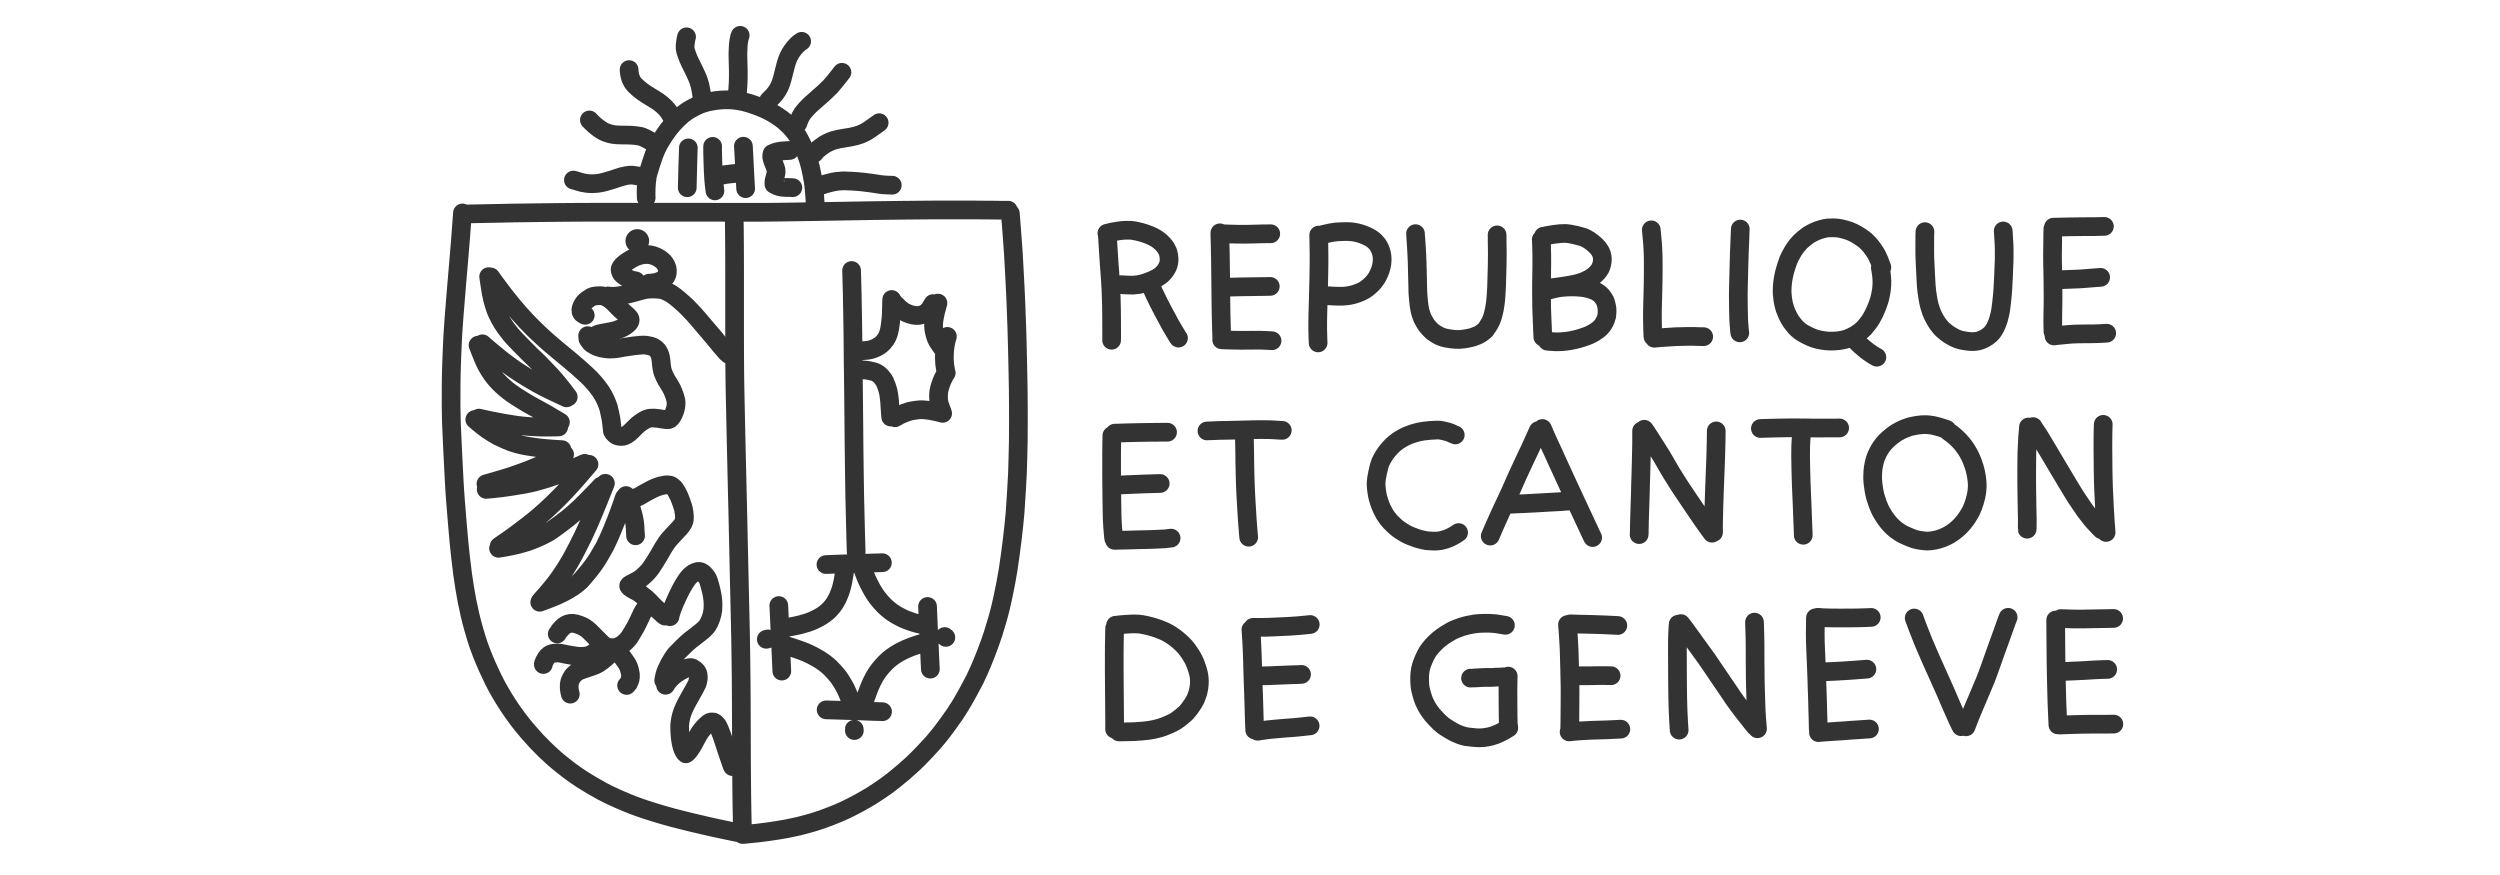 <svg xmlns="http://www.w3.org/2000/svg" width="100" height="35" viewBox="860.803 -901.057 50 17.5"><g stroke="#333"><path fill="none" stroke-linecap="round" stroke-linejoin="round" stroke-width=".374" d="m870.133-896.778.714-.014.165-.004.528-.007q.415-.006.529-.006l.26-.002.293-.001h2.394l.398.001h.599l.169-.001.338-.004q.262-.003.719-.011l.629-.011.346-.006.317-.004.32-.004.318-.003.233-.002.195-.001h.663l.21.002.193.001.152.002h.154M870.052-896.798l-.008.108-.015.207-.017.226q-.008.11-.025.301l-.024.285-.012.139-.03.361q-.027.317-.039.483l-.017.249-.011.187q-.006.104-.016.375t-.012.484q-.003.213-.001.434l.006.357q.004.137.029.635.024.499.031.603l.01.153.009.13q.005.081.041.508.036.428.062.649.025.221.042.347.017.126.041.273.024.148.048.271.024.123.057.265.033.142.072.279.038.137.061.208l.046.139q.024.068.065.172.04.104.114.27.075.167.112.239l.061.118.061.11q.037.065.082.139.045.073.092.145t.088.13q.04.057.101.139l.093.12q.031.039.115.138.084.098.17.19.086.091.165.168.08.077.142.133l.112.098.111.09q.06.048.124.096l.127.092q.063.044.134.09.072.047.188.115.116.069.201.114.084.045.142.073l.178.082q.12.054.192.082l.119.047.106.039.112.039.118.038.125.039.071.021.095.028.147.041.127.033.099.025.08.02.136.033.138.032.111.026.114.026.097.021.152.032.155.033.074.015.087.018M881.01-896.788l.014.176.02.261.016.218.011.158.019.347.022.428.01.232.008.217.009.241.01.352q.007.25.01.432l.005.255.004.226.002.259.001.352q0 .245-.002.395-.002.149-.008.35-.005.2-.009.296-.004.096-.02.364-.015.268-.028.426l-.023.244-.031.275q-.022.188-.045.348-.022.16-.039.27-.018.109-.048.271-.03.163-.057.283-.026.121-.044.194l-.031.124-.04.144q-.027.095-.08.264-.054.168-.142.396-.088.227-.145.35-.056.124-.082.177-.026.053-.128.24-.102.186-.163.284-.061.098-.107.167-.045.068-.149.21t-.172.225q-.067.083-.119.142-.051.059-.175.189t-.217.218q-.093.087-.189.169-.096.083-.195.161-.099.077-.148.113-.049.037-.125.087-.075.051-.127.084l-.066.042-.1.059q-.086.051-.156.088-.07.038-.165.085l-.132.063-.096.042q-.058.026-.167.067l-.155.058-.1.033-.103.032-.14.039-.107.028-.107.024q-.09.02-.163.034-.072.014-.178.03l-.187.028-.102.013-.085.011-.098.01-.1.01-.079.008-.042.003M875.489-896.599l.002.167.003.404.001.449v1.222l.001.405.002.308.004.313q.003.217.017.816l.021.925.013.542.007.287.011.51.018.81.015.66.01.446.006.409.006.461.003.497.002.556.001.434q0 .167.002.325l.002.263.003.277.004.261.003.142.003.174"/><path fill="none" stroke-linecap="round" stroke-linejoin="round" stroke-width=".374" d="m870.617-895.518.094.131.11.147q.048.065.09.118.042.054.121.15.08.097.149.176.069.079.147.161.077.081.146.149l.134.128q.064.06.114.104.049.045.091.08l.114.096.158.131.106.087.057.049q.038.031.125.107.088.076.153.138l.077.074.054.059.053.06.042.053.048.064.037.055.036.062q.018.032.037.072.019.04.036.085.018.046.027.076.009.03.028.123l.022.108.01.08.016.136.002.022M870.576-895.524l.02.136q.017.121.03.19.014.07.029.132.016.062.033.116.017.054.031.092l.029.069q.014.032.047.094.034.063.056.097.021.034.067.1.047.065.102.132.055.066.193.206.137.14.19.192l.101.096.08.078.116.12q.084.087.124.131l.08.091.059.069.045.057.044.054.035.045.037.051.044.057M870.364-894.153l.01.025.037.097q.031.08.056.137l.035.079.022.045.028.052q.016.03.038.065.022.036.06.089t.085.106q.046.053.108.11.061.057.122.105.062.049.158.112t.164.103l.106.062.097.054.1.055.081.045.079.044.11.066.151.089M870.451-894.181l.009.009.102.088.137.114.083.068q.025.021.093.073.068.053.127.095l.091.065.121.08q.088.057.181.112.092.055.139.081l.101.055.097.05.079.039.041.02.044.02.067.032.122.057.049.023M870.381-892.695l.045.01.068.015.134.029q.093.019.252.048.16.028.235.038l.129.016q.054.006.151.013.096.006.154.008l.079.003h.215l.062-.001.072-.002M870.299-892.667l.076.066q.017.015.031.025l.039.032.056.043.053.039.092.059q.068.042.116.069.049.026.14.065.091.04.114.048l.05.017.066.02.07.019.064.015.069.013q.036.007.111.018.075.012.135.019l.094.01.068.006.058.004.062.005.179.011M872.095-891.968l-.013.006-.059.027-.074.034-.11.049-.167.074q-.095.041-.174.073-.079.033-.151.061-.072.028-.174.063l-.147.051q-.047.016-.104.033l-.141.042-.132.039-.127.036M870.527-891.269l.136-.013.166-.018q.061-.007.21-.03.149-.022.236-.039l.129-.026.085-.02q.043-.011.132-.037.09-.025.158-.047.067-.022.152-.054l.127-.048.1-.041.093-.038.094-.042.089-.04.063-.028M872.583-891.771l-.072.084-.127.148q-.066.077-.139.158l-.125.136-.077.081-.077.078-.118.116-.124.116q-.057.052-.116.103-.058.051-.094.08l-.174.138q-.14.108-.213.161-.073.054-.14.101l-.158.109-.043.03M870.774-890.091l.018-.003.049-.008.077-.013q.04-.006.114-.022.075-.016.154-.036.079-.02.158-.046.078-.026.18-.069.102-.043.161-.075.06-.031.1-.054.04-.024.221-.158t.282-.225q.102-.092.151-.139l.142-.143.137-.141.068-.07.039-.043M872.911-891.391l-.043.108-.081.203-.094.23-.085.203-.072.161-.072.156q-.035.075-.116.232-.081.158-.132.247-.051.089-.093.154-.041.065-.083.127l-.065.094-.035.048-.04.052-.062.077q-.035.044-.07.084l-.059.068-.036.04-.047.054"/><path fill="none" stroke-linecap="round" stroke-linejoin="round" stroke-width=".374" d="m871.598-889.012.01-.004.064-.023q.053-.019.129-.049.077-.03.122-.05.046-.02.115-.054t.11-.057q.042-.023.088-.054.047-.031.069-.048l.053-.042.051-.043q.021-.019.153-.178t.225-.318q.094-.159.108-.188.015-.028.056-.116.042-.087.098-.223.057-.136.082-.203l.049-.132.043-.117.067-.194M873.324-891.146l.007.021.017.033.025.055q.012.027.027.067l.031.093q.018.054.032.11.014.056.02.088l.009.053.007.055.005.055q.003.022.002.038-.001.017.008.137"/><path fill="none" stroke-linecap="round" stroke-linejoin="round" stroke-width=".374" d="m873.513-891.102.017-.004.019-.006.03-.014.046-.026.074-.043q.048-.028.116-.063t.11-.051q.041-.017.076-.027.034-.009.08-.017.046-.009.073-.008.028.001.048.006.02.004.051.029.032.025.047.045.015.019.035.056l.03.057.02.041.025.061q.016.041.032.091l.025.078q.008.027.017.093.008.065.007.095l-.003.047-.004.024q-.002.008-.02.047-.018.039-.08.107-.062.069-.12.128-.057.06-.088.097-.03.038-.047.063-.018.024-.063.099l-.046.079-.032.057q-.03.053-.085.14-.055.087-.087.132-.032.045-.091.104t-.091.084q-.033.025-.058.041t-.081.043q-.057.028-.078.04-.021.012-.028.018-.008.006-.011.011-.002.005-.001.013 0 .007.032.033.033.025.07.044.038.018.07.037.031.018.091.064.06.045.09.072.03.026.064.061l.047.05.037.038.034.034.046.041.045.041.031.027.043.041.027.017M874.202-888.723q.002-.003.002-.012l.011-.044q.011-.041.027-.088.016-.048.051-.129.035-.082.071-.156.035-.073.055-.11l.038-.07.052-.085q.032-.05.064-.089.032-.039.068-.066.036-.028.062-.038.026-.011.041-.014l.028-.004.028.001q.014.002.04.015.026.012.065.058.038.046.055.081.017.034.047.148.03.114.043.197.013.082.014.156 0 .074-.004.113-.005.039-.014.08-.009.041-.024.083-.014.042-.033.081l-.031.058q-.011.018-.021.03l-.036.039-.033.033-.05.041-.069.054-.059.046-.08.061q-.046.035-.16.147-.114.111-.13.131-.017.02-.036.047-.019.027-.044.067-.025.039-.05.087-.026.048-.046.093-.021.045-.032.076-.011.03-.034.145l-.001.011M874.114-887.352l.03-.048q.024-.038.074-.088.05-.051.094-.083.044-.032.089-.059.046-.026.079-.041.034-.015.073-.025.039-.01.067-.01.027.001.076.038.048.037.061.075.012.039.013.073.001.035-.008.075-.008.04-.02.069-.012.029-.049.095l-.075.133q-.04.068-.084.152-.044.083-.074.16-.031.078-.046.157t-.017.134q-.002.056.004.158.007.102.02.171.014.07.027.11.014.041.032.075.018.035.04.05.009-.001.03-.022.021-.02.047-.056.026-.036.043-.063l.034-.058.044-.083q.027-.052.055-.1.027-.048.065-.095.037-.046.075-.084.038-.038.058-.052.02-.014.032-.019.013-.005.035-.006.021-.001.037.003.015.005.027.014.012.008.022.019.011.01.027.032.015.022.041.082.026.059.041.103l.028.081.019.058.011.033.053.162q.049.149.1.29l.009.017M871.948-888.378q.008-.007.02-.029.012-.023.049-.064.037-.042.071-.068.034-.025.074-.04.041-.015.096-.012.054.003.129.032.075.029.102.046.027.016.059.041.032.024.108.102l.113.113.065.065q.029.028.051.044.022.016.046.026.024.011.079.017.055.005.098-.002.043-.008.09-.03.048-.023.093-.064.046-.041.067-.067l.031-.039.059-.095q.05-.082.074-.128.024-.046.062-.126l.058-.125q.022-.044.062-.104l.019-.027M873.164-888.042l.012.022.022.037.023.031.046.06q.036.046.062.088.027.041.043.08.016.038.026.084.011.045.013.066.002.021.001.055-.002.035-.016.074-.014.039-.022.052-.009.014-.016.021l-.023.024M872.799-888.128q-.026.04-.04.057-.015.017-.055.05t-.079.053q-.038.02-.102.031-.065.01-.115.008t-.081-.006l-.1-.016-.1-.018-.06-.013-.063-.012q-.034-.005-.083-.002-.05.003-.078.011-.028.008-.055.025-.028.016-.063.068-.035.052-.054.108l-.001.017M872.962-887.941l-.019.017-.014.016-.035.028-.058.047q-.03.023-.069.049-.038.025-.129.056-.091.032-.146.049-.055.017-.087.031-.032.013-.052.026-.021.012-.043.031-.022.019-.037.035l-.024.031q-.01.014-.026.045t-.027.066q-.01.036-.009.089 0 .053.007.083l.008.04.007.028M873.078-892.396l.033.033.024.016q.014.009.054.016.04.006.073.001.033-.006.075-.03.042-.025.098-.08l.088-.088q.032-.034.093-.077t.098-.06q.036-.017.058-.022.022-.006.038-.008.017-.003.073-.001.055.003.097.01l.065.011.069.009q.046.006.059.003.013-.003.029-.012.015-.01.043-.051.028-.041.049-.101.021-.06.026-.097.006-.038.005-.071l-.001-.037-.008-.037q-.008-.033-.018-.063l-.031-.084q-.021-.054-.055-.112l-.052-.085-.03-.048-.033-.065q-.021-.046-.031-.072l-.012-.037q-.004-.012-.011-.048-.008-.037-.011-.074l-.007-.081q-.005-.044-.013-.083-.009-.038-.026-.073-.017-.035-.035-.057-.019-.021-.036-.035-.018-.014-.029-.02-.011-.007-.032-.017-.021-.009-.082-.022-.06-.012-.096-.011-.036 0-.054.002l-.034.004-.045.004-.055.005-.049.007-.074.011q-.053.007-.072.011l-.048.008-.046.009-.025.004-.048.008q-.04.005-.068.006l-.063.001-.038-.002-.047-.005q-.043-.005-.083-.014-.04-.01-.067-.021l-.059-.027q-.033-.016-.055-.032-.023-.017-.032-.026-.009-.009-.029-.04l-.023-.036-.003-.011v-.016l-.002-.038"/><path fill="none" stroke-linecap="round" stroke-linejoin="round" stroke-width=".374" d="m872.508-894.751-.009-.003-.011-.004q-.007-.003-.023-.014t-.023-.018q-.007-.007-.011-.015-.005-.008-.009-.023-.003-.016-.002-.039t.023-.069q.022-.045.047-.074.025-.029.068-.06.043-.031.067-.043.024-.011.044-.018.019-.006.087-.011.069-.004.101.002.033.006.091.038.057.031.106.075.048.044.073.074.026.03.081.081.056.052.092.082l.049.043.026.026q.012.012.019.022.007.01.009.018.003.008.003.018.001.01-.001.019-.001.009-.005.018-.004.01-.009.016l-.012.015-.026.025q-.018.017-.029.024l-.023.015-.021.012-.029.017q-.018.01-.062.028-.043.018-.069.026-.026.008-.085.02-.059.012-.121.022l-.09.017q-.027.005-.046.011l-.026.009-.018.01-.018.011-.015.008-.021.017"/><circle cx="873.549" cy="-896.237" r=".187" fill="#333" stroke-width=".1"/><path fill="none" stroke-linecap="round" stroke-linejoin="round" stroke-width=".374" d="m873.517-895.44-.034-.006q-.03-.004-.06-.015-.03-.01-.05-.021-.02-.01-.06-.037-.039-.026-.059-.045-.02-.019-.031-.037-.011-.019-.014-.034-.004-.014-.004-.02l.001-.016.003-.015.017-.03q.016-.025.046-.052.031-.028.093-.069.063-.041.111-.065.048-.025.106-.041.058-.017.092-.021.034-.003.082-.002t.103.017q.056.016.11.048.053.031.083.059.029.027.05.057.021.029.034.068.013.039.015.066.001.026-.002.049-.002.022-.012.046t-.015.032l-.01.014q-.004.006-.016.017l-.022.018-.04.024q-.031.017-.078.033-.048.017-.146.024h-.024M872.963-895.138l.019.004.027.002.045.001h.031l.095-.01q.089-.01.221-.044l.195-.053q.064-.018.101-.026.036-.007.102-.011.066-.004.128 0 .062.003.103.009.041.006.11.039.07.033.107.059.038.026.076.056l.075.063.087.076q.049.045.073.07l.06.063.063.067.073.082.14.165.124.145.049.057.029.035.029.036.035.043.03.036.045.054.051.059.034.039.026.027q.012.012.021.018l.013.01M877.835-895.647l.004.152.005.186.004.149.002.133.004.211.004.253.003.201.002.217.002.243.002.172.002.135.005.447q.005.371.006.589l.003.355.003.265.006.449.006.381.007.284.008.335.006.228.007.244M877.322-889.766l.098-.004.188-.007.178-.006.116-.004.164-.005.176-.005.19-.005.019-.001M876.379-888.946l.009.192.014.306.009.193.006.118.022.502M879.354-888.928l.004.096.008.191.01.222.01.213.007.149.004.103.004.091.005.095.004.094M877.326-886.86l.088.003.184.005.18.006.153.005.123.004.101.004.1.004.069.002.045.001.085.003M879.281-888.201l-.085.025-.071.023-.086.03q-.053.019-.119.048-.065.03-.115.057-.051.027-.11.066-.06.04-.12.09-.059.051-.125.126-.067.076-.103.13-.036.054-.055.087-.019.033-.051.099-.033.067-.067.156t-.064.176l-.01.028M876.49-888.156l.083.025q.067.02.174.058.108.037.181.068.073.032.152.074.079.042.117.067.039.025.081.055.042.031.071.055.03.025.065.059.035.034.079.084.045.049.071.083.026.034.056.081.03.047.054.09.025.043.04.073l.032.07.028.066.016.04.013.036.03.092.036.108M876.522-888.506l.071-.012.093-.017q.038-.007.117-.026.079-.02.15-.043.071-.023.15-.061.078-.037.133-.072.054-.035.096-.07t.072-.068q.031-.032.062-.074.031-.041.057-.088.027-.047.05-.101.023-.054.037-.095.014-.041.025-.082l.017-.073.012-.056.007-.042.006-.037.014-.079M878.025-889.785l.009.03.016.046.025.075.028.075.029.071q.011.028.049.105.038.076.061.115.023.04.053.087l.058.083q.027.036.069.083.042.048.07.075.028.028.069.063.042.034.08.062.037.027.091.059.053.031.119.063.067.031.127.052l.073.025.028.009.031.009.034.01.038.009.037.008.112.023M877.89-886.446q-.006-.012-.005-.015l.003-.011M879.72-888.309l-.022-.017M876.129-888.271l.03-.008M878.637-895.067q-.002.016-.003.072l-.002.089-.003.117q-.003.085-.017.197-.013.112-.029.168-.015.055-.03.088-.014.034-.04.072-.026.037-.048.06-.021.022-.041.038t-.055.038q-.034.022-.082.041-.048.019-.086.027-.038.009-.091.013-.053.005-.109.007l-.057.004"/><path fill="none" stroke-linecap="round" stroke-linejoin="round" stroke-width=".374" d="M877.871-893.66h.091q.068-.001.112.001.043.002.107.013.064.012.096.022.031.01.058.025.028.015.058.04.03.026.061.067.031.041.046.07.014.028.036.091t.031.103q.009.04.013.074l.009.069.006.06q.003.024.017.263l.006.046M878.701-894.982q.008.006.036.036.027.029.061.06.035.03.081.06.045.029.118.053.072.024.124.026.052.002.092-.008.041-.009.059-.017.019-.008.038-.02t.046-.038q.027-.026.04-.044.014-.018.036-.058.023-.041.032-.053M879.751-894.329l-.01.033q-.009.029-.02.081-.011.053-.015.08-.005.027-.011.09-.005.063-.005.134.001.07.004.107l.006.056q.002.021.005.032l.011.066M879.562-894.995l-.027.1q-.025.088-.04.168-.015.08-.018.119-.004.04-.002.092.002.051.02.121.017.07.034.108.016.039.039.074.022.036.034.052l.044.06.021.025M879.728-893.6l-.021.032-.017.031-.033.065q-.022.046-.045.117-.024.071-.032.123-.008.053-.007.11.001.056.005.085l.008.046q.004.017.011.036l.016.044q.01.025.018.051l.012.03M879.656-892.79l-.01-.004-.117-.028q-.11-.025-.187-.033-.076-.008-.122-.008-.046.001-.121.013-.076.011-.119.023-.042.012-.093.033l-.075.032q-.025.012-.036.019l-.027.015-.047.026M873.727-897.103q-.002-.014-.002-.11 0-.095.008-.181.008-.087.016-.136.009-.048.073-.249.063-.2.106-.29.043-.091.08-.154.037-.064.086-.136.049-.072.076-.108.027-.035.087-.105.06-.069.126-.13.066-.062.129-.108t.153-.093q.091-.048.141-.067.051-.02.133-.042.083-.021.188-.035.105-.014.203-.014.098 0 .182.01.083.011.177.032.094.022.234.073.139.051.237.099.097.049.19.111t.145.106q.051.044.102.096.05.052.079.088.028.035.045.059.017.023.04.059.022.035.086.166.063.13.09.205.027.075.041.12.013.045.032.121.019.075.036.168l.021.117.012.092q.009.069.029.36l.001.008"/><path fill="none" stroke-linecap="round" stroke-linejoin="round" stroke-width=".374" d="M874.57-898.099q-.002.014-.012.378t-.01.419M875.056-898.13l-.001.044.001.091.004.162q.002.109.007.203.004.095.009.153.004.059.012.128l.014.11M875.671-898.133l.01.175.017.352q.009.181.018.322M875.208-897.545l.046-.01.066-.012q.031-.006.125-.015l.138-.013M876.598-898.048l-.132.008q-.123.007-.221.056-.005.01-.008.038-.003.029.007.062.009.034.017.055l.026.062q.017.04.025.066.009.026.012.044.003.018.002.034l-.005.038q-.004.021-.017.067-.013.046-.019.074-.007.028-.003.073.002.004.057.029.056.024.098.029.043.005.078.006h.06l.085.003M872.271-897.456l.042.011.06.019q.036.012.076.021.04.01.089.016.05.006.111.006.062-.001.124-.009.062-.009.143-.031.081-.022.147-.044l.098-.033.084-.026q.051-.014.089-.02.038-.007.063-.008.025-.002.056 0 .03.002.108.016l.038.005M872.591-898.658l.016.018q.014.016.064.063.05.046.104.085.055.04.091.059.036.019.091.038t.113.028q.059.009.141.01l.154.002q.07.001.143.009.074.009.097.014l.049.015q.026.01.07.032.044.022.074.041l.08.051M873.385-899.665l.001.031.006.046q.005.032.013.062.008.031.024.065.015.034.039.069t.107.106q.084.071.152.113l.141.087q.073.044.098.061.025.017.07.055.045.038.077.072.032.034.052.06.02.027.037.055l.034.058.01.013M874.534-900.321q-.009.026-.018.086-.01.059-.011.094-.001.035.001.062.002.026.033.113.03.086.065.156l.091.185q.055.116.074.168.019.052.032.103.013.052.024.121l.017.109.007.05M875.607-900.35l-.012.033-.016.076q-.008.044-.013.13-.005.085-.005.136l.003.142.004.138.001.068v.115q0 .095-.011.233l-.015.172M876.836-900.231l-.026.018-.018.013-.025.02-.048.048q-.036.037-.076.094t-.069.121q-.029.063-.05.136-.021.072-.041.159-.02.087-.033.132-.012.045-.028.091-.016.047-.037.089-.021.043-.053.089-.031.045-.065.082-.034.036-.082.083l-.011.012M876.761-898.591l.009-.027.016-.041q.012-.031.026-.059.014-.028.037-.063.024-.036.083-.101.059-.066.16-.152.101-.087.186-.164.085-.078.128-.123.043-.046.103-.121l.133-.169M877.094-897.995l.009-.011.022-.03q.017-.021.094-.079.076-.059.142-.089.065-.031.112-.045.047-.015.097-.025.051-.011.126-.022l.127-.021q.052-.01.096-.022.045-.012.087-.028.043-.017.07-.03.028-.013.064-.034.037-.021.206-.142l.04-.03M877.236-897.352l.01-.004q.038-.016.132-.04.093-.025.153-.033t.113-.01q.054-.002.193.005.139.008.233.019l.143.018q.05.006.103.015l.095.015.082.008q.041.004.083.004.041 0 .073.002M882.952-896.354l.007.14.015.239.011.169.013.173.015.209.009.162.006.177.005.192.002.206.001.403-.001.032"/><path fill="none" stroke-linecap="round" stroke-linejoin="round" stroke-width=".374" d="m882.941-896.392.116-.027q.044-.009.117-.02.073-.011.139-.013.065-.002.103 0 .037.002.124.02.086.018.173.048.087.03.145.059.058.028.111.067.052.038.095.086.042.048.06.078.018.029.031.061.014.032.023.089.009.057.006.099-.004.043-.013.077-.01.034-.033.077-.022.042-.055.079-.032.037-.06.06-.028.023-.085.056-.058.032-.143.065-.084.033-.133.046-.049.013-.104.021-.055.008-.095.01t-.129-.003l-.112-.007M883.83-895.317l.051.115q.046.1.098.202l.082.158.08.149.074.137.052.088.084.142.022.031M885.201-896.401l-.001.033.001.025.003.113.007.322.006.495.004.392.004.249.005.192.003.119.002.066.003.091M885.236-894.261l.073.003.121.004q.072.003.188.003l.183-.001.12-.001h.08l.057.002.081.003.105.006M885.363-895.314l.058-.001.118-.003.136-.003.155-.002.131-.002.103-.001q.061.001.145-.003M885.25-896.384q.012.002.101.006.089.004.195.005.106.002.161.001.054 0 .155-.003l.181-.005q.081-.002.175-.002M887.177-896.356l.002.102.002.139.002.135q.002.084 0 .202l-.003.195-.002.12-.003.118-.004.162-.005.202-.006.192-.003.167v.13l.001.073.002.067.002.068.003.085M887.193-896.346q.046-.016.115-.032t.111-.024q.042-.008.062-.01l.035-.005.071-.005q.057-.004.116-.004.06-.001.12.004t.132.022q.072.016.152.051.08.034.121.062.041.027.071.056.03.029.052.058t.046.08q.024.05.037.107.013.056.012.123 0 .067-.016.137-.016.069-.048.138t-.054.103q-.022.033-.056.074-.034.04-.084.083-.049.043-.1.074-.051.031-.133.061-.082.031-.154.044-.073.013-.142.016-.069.003-.177-.002-.109-.005-.171-.01l-.081-.007M889.113-896.384q-.001.009.004.066l.007.097.007.11.009.157.005.127.006.219.006.266.003.124.004.062.008.099q.006.07.014.122.007.051.017.093l.018.063.016.048.018.043q.008.018.026.049.017.032.03.052l.03.044q.018.024.05.058.032.035.041.042l.029.025q.022.018.067.045.045.026.073.04.028.013.075.027t.145.028q.099.013.166.01.067-.002.15-.018.083-.015.123-.028.039-.013.069-.026l.047-.02q.017-.008.054-.033.036-.025.056-.043l.03-.028q.01-.011.051-.076.041-.064.06-.111.02-.047.036-.104.016-.057.027-.114t.016-.099l.008-.065.007-.071.006-.091.005-.083q.003-.041.004-.1l.004-.148.004-.133.002-.07.001-.056.001-.082.001-.121-.001-.099-.001-.063-.001-.05v-.063l-.001-.097M891.628-896.266l.002.038.004.088.004.163.001.15-.001.114-.002.158-.003.155v.233q0 .169.003.266l.006.163.004.106.005.099.004.113.005.104M891.672-896.333q.006 0 .051-.01.044-.01.139-.024.095-.014.147-.018.053-.004.111-.003.058.002.2.034.141.033.202.064.062.03.134.089.072.058.108.104.035.047.05.075.014.028.024.062.011.034.012.084.002.05-.012.102-.014.052-.03.085-.017.033-.057.08-.041.047-.095.086-.053.039-.123.072-.07.033-.15.056-.079.022-.191.041-.111.02-.139.023l-.062.008-.056.008-.054.007-.048.005-.034.004-.062.009M891.802-895.26q.014-.005.052-.014.039-.01.097-.022.059-.012.169-.019.109-.008.222-.001.112.007.164.017.053.01.101.024.047.014.086.031.038.017.071.04.033.022.061.051.027.028.048.061.021.032.028.047l.015.036q.008.021.019.075.012.055.01.113t-.007.084q-.005.026-.022.071-.017.044-.041.083-.024.039-.053.07-.03.032-.065.058-.036.027-.075.051-.04.023-.087.045-.046.022-.13.049-.083.028-.153.044-.071.016-.106.022l-.081.012-.081.008-.079.003h-.063l-.039-.003q-.036-.001-.051-.003l-.061-.006M893.829-896.46q0 .012.006.07l.011.111.009.106.006.109.004.087.002.082q.002.05.001.196l-.002.263-.006.259-.006.233q-.003.091-.003.151-.001.061.001.156l.003.162.006.135.001.016M893.89-894.292l.022-.002.045-.005.065-.005.063-.004.056-.004.067-.004.084-.006.054-.002.093-.002.125-.003h.077l.062.001.058.002.043.001.073.001M895.609-896.476q-.002.011-.004.088l-.006.165-.009.212-.007.243-.005.192-.005.195-.004.209q-.001.085.002.259l.005.232.006.102.006.071.004.053.007.055M898.44-895.709q-.029-.084-.055-.147-.026-.062-.048-.103-.022-.041-.069-.108-.047-.067-.087-.111-.041-.043-.071-.07-.03-.026-.106-.077-.076-.051-.145-.083-.069-.033-.153-.056-.085-.023-.129-.029-.044-.007-.108-.008-.063-.001-.11.003-.046.004-.13.027-.084.024-.152.058-.069.034-.105.058-.036.024-.084.064-.049.04-.077.067-.027.027-.07.08-.042.054-.078.112-.035.058-.056.101l-.033.069q-.011.026-.048.139-.036.112-.054.208-.017.097-.022.161-.005.065-.005.097l.001.07q.002.038.011.106t.022.12q.013.053.024.084.01.032.038.094.028.062.055.108.026.046.063.093.036.047.057.069.021.022.044.043.023.021.054.044.031.023.12.07.088.046.16.07.072.023.147.035.076.013.132.015.056.003.129-.001.072-.004.128-.015.056-.01.097-.023.042-.012.108-.044.067-.031.117-.066.05-.034.083-.063.033-.029.056-.053.023-.024.065-.08.043-.055.073-.106.031-.051.053-.097.022-.046.043-.096.021-.05.035-.09.015-.041.022-.065l.016-.053.017-.079q.011-.051.017-.096.005-.045.008-.094.002-.049.001-.087-.001-.039-.005-.079l-.009-.076-.017-.103M897.888-894.272q.017.02.054.055l.068.065q.032.029.091.078.06.049.124.092.063.043.115.069M899.302-896.424l-.003.071-.001.182v.189l.004.126.004.089.009.185q.007.154.013.237.007.082.012.122.004.04.02.13.015.089.032.153.018.064.036.113t.052.115q.034.067.068.116.035.05.075.096.041.045.099.09.058.046.12.08.061.035.119.057.058.022.157.036.098.014.149.012.051-.003.099-.012.047-.01.116-.044.069-.034.126-.087.057-.052.102-.142.045-.09.064-.161.02-.07.027-.106l.014-.073q.006-.037.018-.137.012-.1.019-.182l.009-.128.012-.232q.01-.187.013-.327.002-.141.001-.205l-.003-.103-.015-.254-.002-.02M901.861-896.481q-.002.026-.003.09l-.002.204q-.003.139-.003.215-.001.076.001.173l.004.158q.002.062.004.262.003.201.002.31l-.002.157-.003.146-.001.147.001.071.001.044.002.076M901.872-896.514l.117-.002.149-.003.117-.002.145-.002.135-.001h.155l.054-.002h.023l.031-.001.093-.002M901.952-895.459l.043-.002.072-.004.124-.005.135-.005.102-.005q.056-.003.343-.027l.045-.003M901.883-894.338l.034-.005.029-.003.074-.007.11-.011.082-.007.062-.004.087-.003.16-.002.153-.001q.047 0 .124-.004l.139-.008M883.04-892.346l-.001.067q-.002.039-.003.156l-.001.185v.402q.001.204.005.498.004.293.006.341l.004.08.004.062.003.055.006.067.009.106.006.041M883.094-890.25l.061-.001.017-.001.057-.001.138-.003.133-.004.13-.003.173-.004.132-.005.092-.005.074-.003q.023-.001.124-.015M883.125-891.353l.011-.001.212-.01q.194-.01.342-.014l.174-.005.051-.002.092-.002M883.098-892.394l.072-.002q.06-.003.126-.004l.122-.003.176-.004.197-.003.14-.001.094-.001.059-.001.037.001.033-.001M884.942-892.438l.006-.001q.01.001.07-.002l.116-.005.091-.003.146-.002.254-.006.229-.006.16-.002q.077-.001.126.001l.079.001.2.012.03.001M885.691-892.353l.001.072.001.082.002.09.002.11.002.187q.001.116.005.257.003.141.008.245l.008.17.011.19.011.182.006.094.005.073.008.101.008.102.008.085M889.908-892.358q-.009-.002-.036-.015l-.05-.023q-.023-.01-.044-.017-.021-.007-.074-.021-.052-.013-.098-.02-.046-.006-.196.005-.15.012-.233.032-.082.02-.142.041-.059.02-.097.037-.039.017-.105.055-.066.039-.122.082-.055.043-.122.118-.066.075-.111.148-.044.073-.066.124-.023.051-.055.201-.032.15-.032.21-.001.059.007.129.008.071.017.117.009.046.034.125t.056.146q.031.066.057.11.026.043.056.082.03.04.054.065.024.026.08.079.055.054.119.096.063.042.108.067.044.025.113.052.069.028.107.04l.056.017.03.008.051.012.06.012q.02.003.095.007t.116.001q.04-.002.059-.006.019-.003.062-.014l.067-.02q.024-.008.057-.022.032-.014.062-.03l.048-.027.031-.019.048-.032M891.568-892.444l-.064.143q-.059.133-.093.205l-.094.199-.088.188-.077.167-.084.189-.061.138-.047.101-.067.143-.081.173-.067.149-.05.111-.041.096-.046.107M891.651-892.487l.012.026.031.073.043.098.031.07.032.068q.022.045.075.162l.085.188.052.113.034.073.037.082.038.082.067.145.097.209.067.144.043.091.051.11.053.113.035.075.028.06.024.052.019.04.014.031.015.032.022.044M890.993-890.971l.08-.004.101-.005.086-.003q.057-.001.181-.009l.193-.011.153-.009.137-.007q.053-.002.115-.007l.144-.011M893.635-892.439v.244q-.001.113-.007.336l-.009.336-.006.183-.002.115-.003.094-.007.219-.009.289-.004.228-.002.03M893.688-892.472l.033.046.093.143.132.207.089.142.072.123.067.117.067.112.068.108.037.06.044.068.051.079.059.087.089.133q.049.075.09.133l.077.113q.038.054.068.1l.052.075.04.056.113.157.015.02M895.128-892.439q0 .094-.002.171l-.003.143-.006.221-.009.241-.01.252-.009.248-.004.122-.005.154-.004.171-.002.095-.001.073.001.105-.001.035M896.011-892.487l.113-.004.165-.004.18-.004.19-.002.14.001.128.001.115.002.138.001.132-.001H897.526l.07-.001M896.841-892.422l-.002.017q-.003.012-.006.041-.004.029-.009.094l-.007.137q-.002.073-.002.183t.004.262l.008.276.009.236.008.173.007.185.007.196.008.186.001.026.001.058M899.739-892.468q-.017-.007-.114-.038-.097-.03-.169-.044-.072-.013-.144-.015t-.171.014q-.1.016-.154.033-.055.017-.1.036-.045.019-.079.037-.034.017-.074.042-.039.024-.104.075t-.114.102q-.049.052-.087.106-.037.053-.068.116-.031.062-.047.107t-.033.121q-.017.076-.022.156-.005.08-.004.12.001.04.006.099.006.059.018.132.012.074.031.146.02.071.045.139.026.067.043.104l.03.06q.013.025.049.081.035.056.079.111.043.055.089.099.045.044.09.077.044.033.083.057.039.024.132.064.092.04.144.056.053.016.127.027.074.011.13.012.055.001.144-.016.088-.018.154-.044.065-.026.125-.059.059-.033.109-.071.05-.037.094-.079.045-.041.089-.093.043-.052.085-.116.042-.063.078-.135.035-.071.067-.179.032-.107.041-.175.01-.067.011-.141.001-.073-.015-.177t-.041-.184q-.024-.08-.052-.148-.027-.068-.061-.129-.033-.062-.072-.117-.039-.055-.062-.083-.023-.028-.057-.064-.034-.035-.059-.058l-.038-.034-.031-.025-.024-.02-.017-.011-.053-.039M901.372-892.517q-.004.022-.016.199-.011.176-.015.303-.003.126-.003.204l-.001.183v.21l.002.202.003.174.002.145.003.129.002.09q.001.029-.001.165.001.003-.002.04M901.465-892.525l.012.02q.009.016.037.057l.046.069.051.081.093.155.122.205.07.118.053.09.107.179.094.157.05.084.051.084q.032.054.074.118l.09.135.085.123.06.079.047.06.038.048.043.049.049.052.061.065.038.036M902.868-892.57l-.004.112-.002.12-.001.221.002.26.002.199.003.178q.002.106.005.168l.004.096.004.072.009.19.014.248.009.136.005.055.002.031.005.076M883.096-888.492q-.002.022-.002.062l-.002.124q-.003.085-.003.158l-.001.188v.294q0 .18.002.342l.003.338.002.27.001.188-.001.054M883.114-888.553q.021 0 .033-.002l.026-.003.03-.004.108-.009q.091-.007.142-.008.051-.002.114.002t.182.031q.12.028.216.064.096.036.148.061.052.025.121.07.07.044.143.108.074.063.123.119.049.055.099.132.05.076.071.118.021.041.038.081.017.04.039.111.023.071.033.126.01.054.011.122 0 .068-.009.128-.009.061-.027.12-.019.059-.031.087l-.023.049q-.011.021-.04.069-.03.048-.066.095-.036.047-.062.075-.026.028-.1.089-.074.06-.12.089-.046.029-.145.072-.099.043-.161.061-.062.018-.119.03-.057.012-.089.017l-.046.006-.048.005-.053.006-.035.003-.03.001-.036.003-.024.002-.022.002-.036.001-.038.001-.038.001h-.04l-.037.002h-.031l-.058.001h-.045M885.821-888.464q0 .016.006.078.005.062.011.177l.008.178.005.132.004.14.005.195.007.201.009.251.008.268.004.148.003.088.006.151M885.957-886.432l.069-.011.118-.017q.054-.007.083-.009l.079-.007.109-.01.09-.008.054-.004.077-.005.073-.006.091-.009.096-.01.059-.007.051-.005M885.91-887.542l.067.001h.103l.068-.001.059-.002.134-.006.174-.007.127-.005.08-.002.043-.001.024-.001.045-.003M885.864-888.51h.08q.075.001.187-.001.111-.003.22-.009l.161-.008.088-.004.069-.005.06-.004.065-.005.057-.006.047-.004.11-.011M890.911-888.551l-.058-.009-.086-.015-.056-.008-.052-.004-.069-.005q-.042-.002-.137.001t-.158.012q-.062.009-.134.025-.072.017-.132.037-.06.02-.104.038t-.081.036q-.038.019-.12.071-.083.052-.154.112-.07.06-.124.122-.054.061-.091.117-.036.056-.076.149-.04.094-.055.149-.015.055-.023.125t-.005.158q.003.088.01.134.007.046.033.138.027.092.046.137.019.044.045.092t.058.094q.031.047.059.08.028.033.075.083t.077.078q.031.028.068.058.037.029.126.082.088.053.139.075.051.023.084.034l.058.018.052.013q.028.005.119.014.09.01.14.01.05 0 .091-.005.042-.004.081-.012l.068-.015q.03-.007.081-.026.051-.02.082-.035l.053-.026q.022-.01.052-.028l.086-.053"/><path fill="none" stroke-linecap="round" stroke-linejoin="round" stroke-width=".374" d="M890.214-887.494q.008.001.067-.003l.109-.006.061-.003.039-.002h.124l.058-.002.05-.004.04-.001h.036l.078-.006M890.967-887.535l-.003.136-.002.181.001.112v.123l.001.103.001.087v.061l.002.063.001.082.002.065M892.153-888.566l.004.055.006.066.008.126.01.174.005.105.004.142.005.185.004.176.004.164.001.155q.001.087-.001.242l-.002.235-.001.129-.002.126M892.185-886.419l.015-.001.029-.004q.019-.003.061-.006l.085-.007.094-.006q.05-.004.151-.008l.157-.005.119-.003.098-.004.106-.005.12-.006M892.33-887.54l.021-.002H892.584l.085-.001.097-.002h.123l.136.002M892.208-888.58q.024-.001.086.002l.101.004.117.002.156.004.123.004.089.003q.044.001.252.012l.028.002M894.367-888.573l-.006.078-.007.143q-.003.076-.003.133v.201l.001.259.001.252.002.208.001.104.001.06q.002.025.002.094l.003.118.003.1.006.11.005.104.01.155M894.422-888.585l.034.044q.019.027.05.066.031.04.11.151.079.112.134.186.056.075.094.13l.062.085.052.074.073.107.139.205.145.213.084.124.064.095.053.075.068.093.085.113q.04.053.071.09l.05.062.031.04.02.026.067.082M895.893-888.615l.003.101.005.169.003.149.001.183v.199l.002.166.001.158.003.143.007.254.008.229.005.086.005.088.006.071.009.11.002.027M897.112-888.701l-.002.123q-.003.117-.002.215 0 .098.002.146l.006.156.01.239.009.226.005.137.003.11.005.133.006.184.005.209.005.156.003.165.002.029M897.172-886.405q.029-.004.086-.008l.115-.008.148-.01.171-.011.12-.01.083-.005.135-.009.162-.011M897.244-887.621l.079-.002.123-.005.1-.005.102-.006.143-.009.118-.008.056-.005.084-.006.092-.007M897.158-888.711l.106.008.09.003.079.002.18.001.215-.001.104-.001.085-.002.1-.003.068-.003.043-.002M899.087-888.697q.009.029.072.194.062.165.11.279.048.115.087.203l.06.138.035.079.059.131.106.237.089.199.052.12.06.141.081.183.054.121.018.038.019.04.036.071M900.966-888.711q-.006.017-.009.021l-.027.072-.048.134-.076.212-.098.27-.064.183-.045.126-.045.123-.039.103q-.019.048-.098.233l-.091.215-.024.055-.036.087-.043.102-.049.124-.05.13M901.917-888.657l.002.375.005.502.005.286.005.205.005.202q.003.112.008.216l.014.312M902.003-886.556l.035-.002.197-.007q.109-.004.23-.006l.173-.002H902.931l.058-.001.091-.001M902.095-887.631l.013.001q.028 0 .105-.004l.153-.007.144-.007.107-.007.07-.004.048-.002.064-.003.048-.002.11-.003M902.023-888.686l.009.001q.148.006.222.007l.116.001h.095l.095-.002.044-.001.084-.001.161-.003.227-.004"/></g></svg>